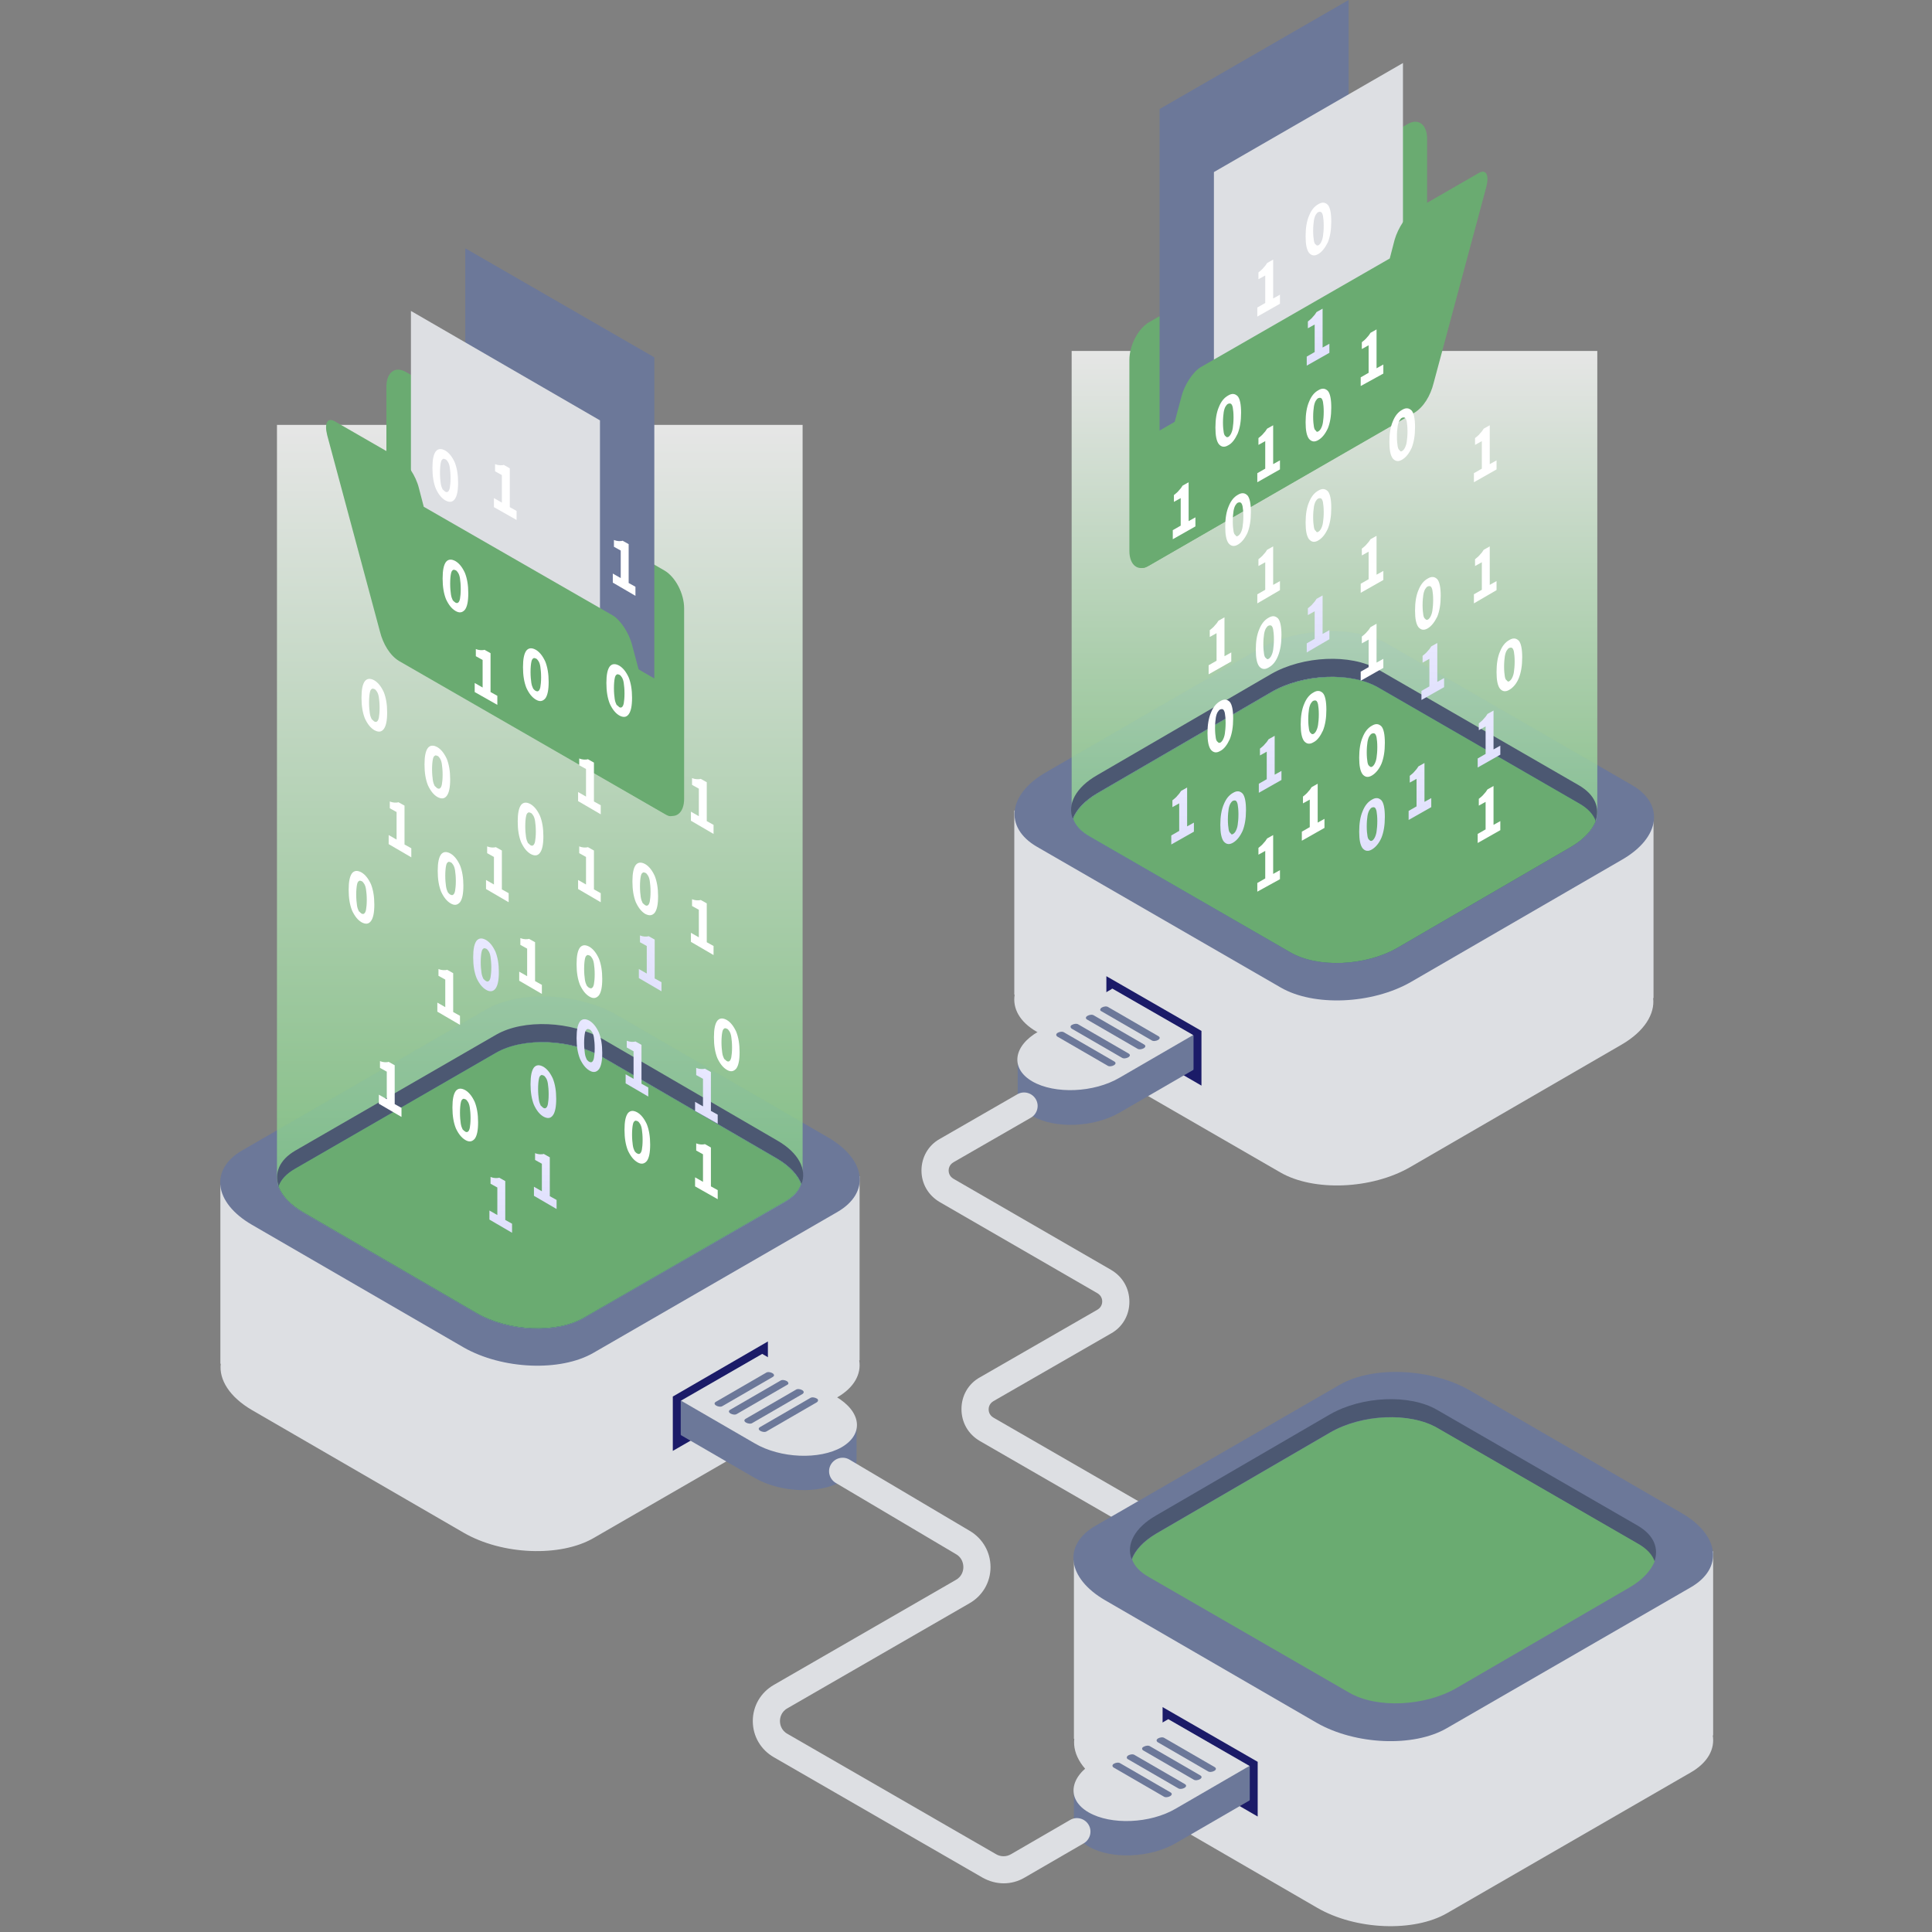 <?xml version="1.0" encoding="utf-8"?>
<!-- Generator: Adobe Illustrator 28.0.0, SVG Export Plug-In . SVG Version: 6.00 Build 0)  -->
<svg version="1.1" id="Capa_1" xmlns="http://www.w3.org/2000/svg" xmlns:xlink="http://www.w3.org/1999/xlink" x="0px" y="0px"
	 viewBox="0 0 512 512" style="enable-background:new 0 0 512 512;" xml:space="preserve">
<rect x="0" y="0" width="512" height="512" fill="#808080" stroke="none"/>
<style type="text/css">
	.st0{fill:#DDDFE3;}
	.st1{fill:#6C7899;}
	.st2{opacity:0.8;fill:url(#SVGID_1_);}
	.st3{fill:#4C5872;}
	.st4{fill:url(#SVGID_00000079469195203346793100000002090002460026498452_);}
	.st5{fill:#6AAB71;}
	.st6{fill:#1B1B68;}
	.st7{opacity:0.8;fill:url(#SVGID_00000080891097933286099980000005243367519190890904_);}
	.st8{fill:url(#SVGID_00000020390790886175864320000010457448271565507255_);}
	.st9{fill:#FFFFFF;}
	.st10{fill:url(#SVGID_00000021801721204384049670000012263961368338880418_);}
	.st11{fill:url(#SVGID_00000130616903338475992610000012091499907557273997_);}
	.st12{fill:url(#SVGID_00000080164471944505504770000006340301213458069641_);}
	.st13{fill:url(#SVGID_00000175310052401008512250000015850703847890880941_);}
	.st14{fill:url(#SVGID_00000158749352158797794800000014821416286043081640_);}
	.st15{fill:url(#SVGID_00000082357646233660793300000006561640656788361634_);}
	.st16{fill:url(#SVGID_00000142871078060928129670000008802846701673080195_);}
	.st17{fill:url(#SVGID_00000000929504122807012790000011306413030460849287_);}
	.st18{fill:url(#SVGID_00000176011011711942122480000001053221429798964156_);}
	.st19{fill:url(#SVGID_00000043449725549048007730000013390371201939903411_);}
	.st20{fill:url(#SVGID_00000024724666973954473800000011271491957605291438_);}
	.st21{fill:url(#SVGID_00000109725296675563151550000004966274612025668997_);}
	.st22{fill:url(#SVGID_00000062873541969680257740000001888443405927885211_);}
	.st23{fill:url(#SVGID_00000136405314414249839930000005600694195361521081_);}
	.st24{fill:url(#SVGID_00000057860395166884530570000003540330807198483615_);}
	.st25{fill:url(#SVGID_00000097499733059994315690000003429771570586670503_);}
	.st26{fill:url(#SVGID_00000111153331954689898970000015822924940897174931_);}
</style>
<g>
	<g>
		<g>
			<path class="st0" d="M227.9,311.7L58.4,314l0,47.4l0.1,0c-0.5,4.2,2.3,8.8,8.3,12.3l56.1,32.5c10.2,5.9,25.6,6.5,34.4,1.4
				l64.6-37.3c4.5-2.6,6.4-6.2,5.8-9.8l0.1,0V311.7z"/>
			<path class="st1" d="M221.9,321.2l-64.6,37.3c-8.8,5.1-24.2,4.4-34.4-1.4l-56.1-32.5c-10.2-5.9-11.3-14.8-2.5-19.8l64.6-37.3
				c8.8-5.1,24.2-4.4,34.4,1.4l56.1,32.5C229.6,307.3,230.7,316.1,221.9,321.2z"/>
			<linearGradient id="SVGID_1_" gradientUnits="userSpaceOnUse" x1="143.132" y1="362.376" x2="143.132" y2="112.508">
				<stop  offset="0" style="stop-color:#67C16A"/>
				<stop  offset="1" style="stop-color:#FFFFFF"/>
			</linearGradient>
			<path class="st2" d="M212.8,112.6H73.4v199.1h0c0,0.9,0.1,1.8,0.4,2.8c0.9,2.4,3.1,4.8,6.5,6.8l46.1,26.8
				c8.4,4.8,21,5.4,28.3,1.2l53.2-30.7c2.3-1.3,3.8-2.9,4.4-4.7c0.3-0.7,0.4-1.4,0.4-2.1h0V112.6z"/>
			<g>
				<path class="st3" d="M78.3,309.7l53.2-30.7c7.2-4.2,19.9-3.7,28.3,1.2l46.1,26.8c3.4,2,5.6,4.4,6.5,6.8
					c1.5-3.8-0.7-8.3-6.5-11.6l-46.1-26.8c-8.4-4.8-21-5.4-28.3-1.2l-53.2,30.7c-4.3,2.5-5.7,6-4.4,9.6
					C74.6,312.7,76,311.1,78.3,309.7z"/>
				
					<linearGradient id="SVGID_00000038411361436585677400000016501999751376782471_" gradientUnits="userSpaceOnUse" x1="720.951" y1="506.684" x2="801.78" y2="576.684" gradientTransform="matrix(0.866 -0.5 1 0.577 -1057.247 382.008)">
					<stop  offset="0" style="stop-color:#2B298C"/>
					<stop  offset="1" style="stop-color:#4545C3"/>
				</linearGradient>
				<path style="fill:url(#SVGID_00000038411361436585677400000016501999751376782471_);" d="M80.3,321.2l46.1,26.8
					c8.4,4.8,21,5.4,28.3,1.2l53.2-30.7c2.3-1.3,3.8-2.9,4.4-4.7c-0.9-2.4-3.1-4.8-6.5-6.8l-46.1-26.8c-8.4-4.8-21-5.4-28.3-1.2
					l-53.2,30.7c-2.3,1.3-3.8,2.9-4.4,4.7C74.8,316.9,76.9,319.2,80.3,321.2z"/>
				<path class="st5" d="M80.3,321.2l46.1,26.8c8.4,4.8,21,5.4,28.3,1.2l53.2-30.7c2.3-1.3,3.8-2.9,4.4-4.7
					c-0.9-2.4-3.1-4.8-6.5-6.8l-46.1-26.8c-8.4-4.8-21-5.4-28.3-1.2l-53.2,30.7c-2.3,1.3-3.8,2.9-4.4,4.7
					C74.8,316.9,76.9,319.2,80.3,321.2z"/>
			</g>
			<polygon class="st6" points="203.5,370 178.3,384.5 178.3,370.1 203.5,355.5 			"/>
			<g>
				<g>
					<path class="st1" d="M227.1,377.9l-7.8,0.1l-1.1-0.6l-16.3-9.4l-0.5,0.1l0.7-0.4v-8.9l-21.7,12.4v9l0.1-0.1l-0.1,0.2l19.5,11.3
						c6.8,4,17.2,4.4,23.1,1v0c2.8-1.6,4.1-3.8,4-6.1l0,0V377.9z"/>
					<path class="st0" d="M223.1,383.5L223.1,383.5c-5.9,3.4-16.3,3-23.1-1l-19.5-11.3l21.5-12.4l19.5,11.3
						C228.3,374.1,229,380,223.1,383.5z"/>
				</g>
				<g>
					<path class="st1" d="M204.8,364.9l-13.3,7.7c-0.4,0.3-1.2,0.2-1.7-0.1l0,0c-0.5-0.3-0.6-0.7-0.1-1l13.3-7.7
						c0.4-0.3,1.2-0.2,1.7,0.1l0,0C205.2,364.2,205.3,364.6,204.8,364.9z"/>
					<path class="st1" d="M208.6,367l-13.3,7.7c-0.4,0.3-1.2,0.2-1.7-0.1l0,0c-0.5-0.3-0.6-0.7-0.1-1l13.3-7.7
						c0.4-0.3,1.2-0.2,1.7,0.1h0C209,366.3,209.1,366.8,208.6,367z"/>
					<path class="st1" d="M212.7,369.4l-13.3,7.7c-0.4,0.3-1.2,0.2-1.7-0.1l0,0c-0.5-0.3-0.6-0.7-0.1-1l13.3-7.7
						c0.4-0.3,1.2-0.2,1.7,0.1v0C213.1,368.7,213.1,369.1,212.7,369.4z"/>
					<path class="st1" d="M216.5,371.6l-13.3,7.7c-0.4,0.3-1.2,0.2-1.7-0.1l0,0c-0.5-0.3-0.6-0.7-0.1-1l13.3-7.7
						c0.4-0.3,1.2-0.2,1.7,0.1l0,0C216.9,370.8,216.9,371.3,216.5,371.6z"/>
				</g>
			</g>
		</g>
		<g>
			<path class="st0" d="M268.8,214.8l169.4,2.3l0,47.4l-0.1,0c0.5,4.2-2.3,8.8-8.3,12.3l-56.1,32.5c-10.2,5.9-25.6,6.5-34.4,1.4
				l-64.6-37.3c-4.5-2.6-6.4-6.2-5.8-9.8l-0.1,0V214.8z"/>
			<path class="st1" d="M274.8,224.4l64.6,37.3c8.8,5.1,24.2,4.4,34.4-1.4l56.1-32.5c10.2-5.9,11.3-14.8,2.5-19.8l-64.6-37.3
				c-8.8-5.1-24.2-4.4-34.4,1.4l-56.1,32.5C267.1,210.4,266,219.3,274.8,224.4z"/>
			
				<linearGradient id="SVGID_00000167389726430447978780000001702286991652374699_" gradientUnits="userSpaceOnUse" x1="-135.061" y1="262.173" x2="-135.061" y2="92.952" gradientTransform="matrix(-1 0 0 1 218.507 0)">
				<stop  offset="0" style="stop-color:#67C16A"/>
				<stop  offset="1" style="stop-color:#FFFFFF"/>
			</linearGradient>
			<path style="opacity:0.8;fill:url(#SVGID_00000167389726430447978780000001702286991652374699_);" d="M283.9,93h139.4v121.8h0
				c0,0.9-0.1,1.8-0.4,2.8c-0.9,2.4-3.1,4.8-6.5,6.8l-46.1,26.8c-8.4,4.8-21,5.4-28.3,1.2l-53.2-30.7c-2.3-1.3-3.8-2.9-4.4-4.7
				c-0.3-0.7-0.4-1.4-0.4-2.1h0V93z"/>
			<g>
				<path class="st3" d="M418.4,212.9l-53.2-30.7c-7.2-4.2-19.9-3.7-28.3,1.2l-46.1,26.8c-3.4,2-5.6,4.4-6.5,6.8
					c-1.5-3.8,0.7-8.3,6.5-11.6l46.1-26.8c8.4-4.8,21-5.4,28.3-1.2l53.2,30.7c4.3,2.5,5.7,6,4.4,9.6
					C422.1,215.8,420.7,214.2,418.4,212.9z"/>
				
					<linearGradient id="SVGID_00000086674271092160347840000010943153278064654516_" gradientUnits="userSpaceOnUse" x1="657.174" y1="283.723" x2="738.003" y2="353.723" gradientTransform="matrix(-0.866 -0.5 -1 0.577 1275.754 382.008)">
					<stop  offset="0" style="stop-color:#2B298C"/>
					<stop  offset="1" style="stop-color:#4545C3"/>
				</linearGradient>
				<path style="fill:url(#SVGID_00000086674271092160347840000010943153278064654516_);" d="M416.4,224.4l-46.1,26.8
					c-8.4,4.8-21,5.4-28.3,1.2l-53.2-30.7c-2.3-1.3-3.8-2.9-4.4-4.7c0.9-2.4,3.1-4.8,6.5-6.8l46.1-26.8c8.4-4.8,21-5.4,28.3-1.2
					l53.2,30.7c2.3,1.3,3.8,2.9,4.4,4.7C421.9,220,419.8,222.4,416.4,224.4z"/>
				<path class="st5" d="M416.4,224.4l-46.1,26.8c-8.4,4.8-21,5.4-28.3,1.2l-53.2-30.7c-2.3-1.3-3.8-2.9-4.4-4.7
					c0.9-2.4,3.1-4.8,6.5-6.8l46.1-26.8c8.4-4.8,21-5.4,28.3-1.2l53.2,30.7c2.3,1.3,3.8,2.9,4.4,4.7
					C421.9,220,419.8,222.4,416.4,224.4z"/>
			</g>
			<polygon class="st6" points="293.2,273.1 318.4,287.7 318.4,273.2 293.2,258.7 			"/>
			<g>
				<g>
					<path class="st1" d="M269.6,281l7.8,0.1l1.1-0.6l16.3-9.4l0.5,0.1l-0.7-0.4V262l21.7,12.4v9l-0.1-0.1l0.1,0.2l-19.5,11.3
						c-6.8,4-17.2,4.4-23.1,1v0c-2.8-1.6-4.1-3.8-4-6.1l0,0V281z"/>
					<path class="st0" d="M273.6,286.6L273.6,286.6c5.9,3.4,16.3,3,23.1-1l19.5-11.3L294.8,262l-19.5,11.3
						C268.4,277.2,267.7,283.2,273.6,286.6z"/>
				</g>
				<g>
					<path class="st1" d="M291.9,268l13.3,7.7c0.4,0.3,1.2,0.2,1.7-0.1l0,0c0.5-0.3,0.6-0.7,0.1-1l-13.3-7.7
						c-0.4-0.3-1.2-0.2-1.7,0.1l0,0C291.5,267.3,291.4,267.8,291.9,268z"/>
					<path class="st1" d="M288.1,270.2l13.3,7.7c0.4,0.3,1.2,0.2,1.7-0.1l0,0c0.5-0.3,0.6-0.7,0.1-1l-13.3-7.7
						c-0.4-0.3-1.2-0.2-1.7,0.1l0,0C287.7,269.5,287.6,269.9,288.1,270.2z"/>
					<path class="st1" d="M284,272.6l13.3,7.7c0.4,0.3,1.2,0.2,1.7-0.1l0,0c0.5-0.3,0.6-0.7,0.1-1l-13.3-7.7
						c-0.4-0.3-1.2-0.2-1.7,0.1l0,0C283.6,271.8,283.6,272.3,284,272.6z"/>
					<path class="st1" d="M280.2,274.7l13.3,7.7c0.4,0.3,1.2,0.2,1.7-0.1l0,0c0.5-0.3,0.6-0.7,0.1-1l-13.3-7.7
						c-0.4-0.3-1.2-0.2-1.7,0.1l0,0C279.8,274,279.8,274.4,280.2,274.7z"/>
				</g>
			</g>
		</g>
		<g>
			<path class="st0" d="M345.4,430.8c-0.6,0-1.2-0.2-1.8-0.5l-83.9-48.4c-3.1-1.8-4.9-4.9-4.9-8.5c0-3.5,1.8-6.7,4.9-8.4l31.1-17.9
				c1.2-0.7,1.3-1.8,1.3-2.2c0-0.4-0.1-1.5-1.3-2.2l-41.7-24.1c-3.1-1.8-4.9-4.9-4.9-8.4c0-3.5,1.8-6.7,4.9-8.4l20.5-11.8
				c1.7-1,3.9-0.4,4.9,1.3c1,1.7,0.4,3.9-1.3,4.9l-20.5,11.8c-1.2,0.7-1.3,1.8-1.3,2.2c0,0.4,0.1,1.5,1.3,2.2l41.7,24.1
				c3.1,1.8,4.9,4.9,4.9,8.5c0,3.5-1.8,6.7-4.9,8.4l-31.1,17.9c-1.2,0.7-1.3,1.8-1.3,2.2c0,0.4,0.1,1.5,1.3,2.2l83.9,48.4
				c1.7,1,2.3,3.2,1.3,4.9C347.8,430.1,346.6,430.8,345.4,430.8z"/>
		</g>
		<g>
			<g>
				<path class="st0" d="M454,411.1l-169.4,2.3l0,47.4l0.1,0c-0.5,4.2,2.3,8.8,8.3,12.3l56.1,32.5c10.2,5.9,25.6,6.5,34.4,1.4
					l64.6-37.3c4.5-2.6,6.4-6.2,5.8-9.8l0.1,0V411.1z"/>
				<path class="st1" d="M448,420.7L383.4,458c-8.8,5.1-24.2,4.4-34.4-1.4l-56.1-32.5c-10.2-5.9-11.3-14.8-2.5-19.8l64.6-37.3
					c8.8-5.1,24.2-4.4,34.4,1.4l56.1,32.5C455.7,406.7,456.9,415.6,448,420.7z"/>
				<path class="st3" d="M434,409.1l-53.2-30.7c-7.2-4.2-19.9-3.7-28.3,1.2l-46.1,26.8c-3.4,2-5.6,4.4-6.5,6.8
					c-1.5-3.8,0.7-8.3,6.5-11.6l46.1-26.8c8.4-4.8,21-5.4,28.3-1.2l53.2,30.7c4.3,2.5,5.7,6,4.4,9.6
					C437.7,412.1,436.3,410.4,434,409.1z"/>
				<path class="st5" d="M432,420.6l-46.1,26.8c-8.4,4.8-21,5.4-28.3,1.2l-53.2-30.7c-2.3-1.3-3.8-2.9-4.4-4.7
					c0.9-2.4,3.1-4.8,6.5-6.8l46.1-26.8c8.4-4.8,21-5.4,28.3-1.2l53.2,30.7c2.3,1.3,3.8,2.9,4.4,4.7
					C437.5,416.2,435.4,418.6,432,420.6z"/>
			</g>
			<polygon class="st6" points="308.1,466.8 333.3,481.4 333.3,466.9 308.1,452.4 			"/>
			<g>
				<g>
					<path class="st1" d="M284.5,474.7l7.8,0.1l1.1-0.6l16.3-9.4l0.5,0.1l-0.7-0.4v-8.9l21.7,12.4v9l-0.1-0.1l0.1,0.2l-19.5,11.3
						c-6.8,4-17.2,4.4-23.1,1v0c-2.8-1.6-4.1-3.8-4-6.1l0,0V474.7z"/>
					<path class="st0" d="M288.5,480.3L288.5,480.3c5.9,3.4,16.3,3,23.1-1l19.5-11.3l-21.5-12.4l-19.5,11.3
						C283.3,470.9,282.6,476.9,288.5,480.3z"/>
				</g>
				<g>
					<path class="st1" d="M306.8,461.7l13.3,7.7c0.4,0.3,1.2,0.2,1.7-0.1l0,0c0.5-0.3,0.6-0.7,0.1-1l-13.3-7.7
						c-0.4-0.3-1.2-0.2-1.7,0.1l0,0C306.4,461,306.4,461.4,306.8,461.7z"/>
					<path class="st1" d="M303,463.9l13.3,7.7c0.4,0.3,1.2,0.2,1.7-0.1l0,0c0.5-0.3,0.6-0.7,0.1-1l-13.3-7.7
						c-0.4-0.3-1.2-0.2-1.7,0.1l0,0C302.6,463.1,302.5,463.6,303,463.9z"/>
					<path class="st1" d="M298.9,466.2l13.3,7.7c0.4,0.3,1.2,0.2,1.7-0.1l0,0c0.5-0.3,0.6-0.7,0.1-1l-13.3-7.7
						c-0.4-0.3-1.2-0.2-1.7,0.1l0,0C298.5,465.5,298.5,466,298.9,466.2z"/>
					<path class="st1" d="M295.1,468.4l13.3,7.7c0.4,0.3,1.2,0.2,1.7-0.1l0,0c0.5-0.3,0.6-0.7,0.1-1l-13.3-7.7
						c-0.4-0.3-1.2-0.2-1.7,0.1l0,0C294.7,467.7,294.7,468.1,295.1,468.4z"/>
				</g>
			</g>
		</g>
		<g>
			<path class="st0" d="M266,499.1c-1.9,0-3.8-0.5-5.6-1.5l-55.3-31.9c-3.5-2-5.6-5.6-5.6-9.6c0-4,2.1-7.6,5.6-9.6l48.2-27.8
				c1.8-1,2-2.7,2-3.4c0-0.7-0.2-2.4-1.9-3.4l-31.9-18.9c-1.7-1-2.3-3.2-1.3-4.9c1-1.7,3.2-2.3,4.9-1.3l31.9,18.9
				c3.4,2,5.5,5.6,5.5,9.6c0,4-2.1,7.6-5.6,9.6l-48.2,27.8c-1.8,1-2,2.7-2,3.4c0,0.7,0.2,2.4,2,3.4l55.3,31.9c1.2,0.7,2.7,0.7,3.9,0
				l15.7-9.1c1.7-1,3.9-0.4,4.9,1.3c1,1.7,0.4,3.9-1.3,4.9l-15.7,9.1C269.8,498.6,267.9,499.1,266,499.1z"/>
		</g>
	</g>
	<g>
		<path class="st5" d="M137.3,122.8v6l38.8,22.4c2.9,1.7,5.2,6.1,5.2,10v50.5c0,3.8-2.3,5.6-5.2,3.9l-68.5-39.6
			c-2.9-1.7-5.2-6.1-5.2-10v-63.5c0-3.8,2.3-5.6,5.2-3.9l24.5,14.1C135,114.5,137.3,118.9,137.3,122.8z"/>
		<polygon class="st1" points="123.3,150.9 173.4,179.8 173.4,94.7 123.3,65.8 		"/>
		<polygon class="st0" points="108.9,167.6 159,196.5 159,111.4 108.9,82.4 		"/>
		<path class="st5" d="M111,129.3l1.3,5l50.1,28.8c2,1.2,4.3,4.6,5.1,7.8l11.1,41.4c0.8,3.2-0.1,4.8-2.1,3.6l-70.7-40.7
			c-2.5-1.5-4.3-4.6-5.1-7.8l-14-52.1c-0.8-3.2,0.1-4.8,2.1-3.6l17,9.8C107.9,122.6,110.2,126.1,111,129.3z"/>
	</g>
	<g>
		<path class="st5" d="M343.3,57v6l-38.8,22.4c-2.9,1.7-5.2,6.1-5.2,10V146c0,3.8,2.3,5.6,5.2,3.9l68.5-39.6c2.9-1.7,5.2-6.1,5.2-10
			V36.8c0-3.8-2.3-5.6-5.2-3.9L348.6,47C345.7,48.7,343.3,53.1,343.3,57z"/>
		<polygon class="st1" points="357.4,85.2 307.3,114.1 307.3,28.9 357.4,0 		"/>
		<polygon class="st0" points="371.8,101.8 321.7,130.7 321.7,45.6 371.8,16.7 		"/>
		<path class="st5" d="M369.6,63.5l-1.3,5l-50.1,28.8c-2,1.2-4.3,4.6-5.1,7.8l-11.1,41.4c-0.8,3.2,0.1,4.8,2.1,3.6l70.7-40.7
			c2.5-1.5,4.3-4.6,5.1-7.8l14-52.1c0.8-3.2-0.1-4.8-2.1-3.6l-17,9.8C372.8,56.9,370.5,60.4,369.6,63.5z"/>
	</g>
	<g>
		<g>
			<path class="st9" d="M128.8,235.6v-2.4l2.1,1.2v-7.3l-1.8-1v-1.8c0.5,0.2,1,0.3,1.3,0.3c0.4,0,0.7,0,1-0.1l1.6,0.9v10.3l1.8,1
				v2.4L128.8,235.6z"/>
		</g>
		<g>
			<path class="st9" d="M162.4,154.4v-2.4l2.1,1.2v-7.3l-1.8-1v-1.8c0.5,0.2,1,0.3,1.3,0.3c0.4,0,0.7,0,1-0.1l1.6,0.9v10.3l1.8,1
				v2.4L162.4,154.4z"/>
		</g>
		<g>
			<path class="st9" d="M130.9,134.4V132l2.1,1.2v-7.3l-1.8-1V123c0.5,0.2,1,0.3,1.3,0.3c0.4,0,0.7,0,1-0.1l1.6,0.9l0,10.3l1.8,1
				v2.4L130.9,134.4z"/>
		</g>
		<g>
			<path class="st9" d="M153.2,235.6v-2.4l2.1,1.2v-7.3l-1.8-1v-1.8c0.5,0.2,1,0.3,1.3,0.3c0.4,0,0.7,0,1-0.1l1.6,0.9v10.3l1.8,1
				v2.4L153.2,235.6z"/>
		</g>
		<g>
			<path class="st9" d="M183.1,217.5v-2.4l2.1,1.2V209l-1.8-1v-1.8c0.5,0.2,1,0.3,1.3,0.3c0.4,0,0.7,0,1-0.1l1.6,0.9v10.3l1.8,1v2.4
				L183.1,217.5z"/>
		</g>
		<g>
			<path class="st9" d="M137.6,259.9v-2.4l2.1,1.2v-7.3l-1.8-1v-1.8c0.5,0.2,1,0.3,1.3,0.3c0.4,0,0.7,0,1-0.1l1.6,0.9V260l1.8,1v2.4
				L137.6,259.9z"/>
		</g>
		<g>
			<path class="st9" d="M184.2,314.4V312l2.1,1.2v-7.3l-1.8-1V303c0.5,0.2,1,0.3,1.3,0.3c0.4,0,0.7,0,1-0.1l1.6,0.9v10.3l1.8,1v2.4
				L184.2,314.4z"/>
		</g>
		<g>
			
				<linearGradient id="SVGID_00000043458937152766776840000012328588416076629406_" gradientUnits="userSpaceOnUse" x1="169.263" y1="1345.304" x2="169.263" y2="1330.129" gradientTransform="matrix(1 1.155 0 1 3.021 -1278.074)">
				<stop  offset="0" style="stop-color:#E0E0FC"/>
				<stop  offset="1" style="stop-color:#E9E9FF"/>
			</linearGradient>
			<path style="fill:url(#SVGID_00000043458937152766776840000012328588416076629406_);" d="M169.3,259.2v-2.4l2.1,1.2v-7.3l-1.8-1
				v-1.8c0.5,0.2,1,0.3,1.3,0.3c0.4,0,0.7,0,1-0.1l1.6,0.9v10.3l1.8,1v2.4L169.3,259.2z"/>
		</g>
		<g>
			<path class="st9" d="M183.1,249.6v-2.4l2.1,1.2v-7.3l-1.8-1v-1.8c0.5,0.2,1,0.3,1.3,0.3c0.4,0,0.7,0,1-0.1l1.6,0.9v10.3l1.8,1
				v2.4L183.1,249.6z"/>
		</g>
		<g>
			<path class="st9" d="M103,223.7v-2.4l2.1,1.2v-7.3l-1.8-1v-1.8c0.5,0.2,1,0.3,1.3,0.3c0.4,0,0.7,0,1-0.1l1.6,0.9v10.3l1.8,1v2.4
				L103,223.7z"/>
		</g>
		<g>
			
				<linearGradient id="SVGID_00000183961681505052735990000015238493722041260164_" gradientUnits="userSpaceOnUse" x1="165.856" y1="1377.166" x2="165.856" y2="1361.991" gradientTransform="matrix(1 1.155 0 1 3.021 -1278.074)">
				<stop  offset="0" style="stop-color:#E0E0FC"/>
				<stop  offset="1" style="stop-color:#E9E9FF"/>
			</linearGradient>
			<path style="fill:url(#SVGID_00000183961681505052735990000015238493722041260164_);" d="M165.8,287.1v-2.4l2.1,1.2v-7.3l-1.8-1
				v-1.8c0.5,0.2,1,0.3,1.3,0.3c0.4,0,0.7,0,1-0.1l1.6,0.9v10.3l1.8,1v2.4L165.8,287.1z"/>
		</g>
		<g>
			
				<linearGradient id="SVGID_00000041293417790750875520000006949216315321442698_" gradientUnits="userSpaceOnUse" x1="184.214" y1="1363.278" x2="184.214" y2="1348.103" gradientTransform="matrix(1 1.155 0 1 3.021 -1278.074)">
				<stop  offset="0" style="stop-color:#E0E0FC"/>
				<stop  offset="1" style="stop-color:#E9E9FF"/>
			</linearGradient>
			<path style="fill:url(#SVGID_00000041293417790750875520000006949216315321442698_);" d="M184.2,294.4V292l2.1,1.2v-7.3l-1.8-1
				V283c0.5,0.2,1,0.3,1.3,0.3c0.4,0,0.7,0,1-0.1l1.6,0.9v10.3l1.8,1v2.4L184.2,294.4z"/>
		</g>
		<g>
			<path class="st9" d="M125.8,183.4V181l2.1,1.2v-7.3l-1.8-1V172c0.5,0.2,1,0.3,1.3,0.3c0.4,0,0.7,0,1-0.1l1.6,0.9v10.3l1.8,1v2.4
				L125.8,183.4z"/>
		</g>
		<g>
			<path class="st9" d="M153.2,212.3v-2.4l2.1,1.2v-7.3l-1.8-1v-1.8c0.5,0.2,1,0.3,1.3,0.3c0.4,0,0.7,0,1-0.1l1.6,0.9v10.3l1.8,1
				v2.4L153.2,212.3z"/>
		</g>
		<g>
			<path class="st9" d="M140.6,226.3c-1-0.6-1.8-1.6-2.5-3.1c-0.6-1.5-0.9-3.3-0.9-5.5c0-2.2,0.3-3.6,0.9-4.4
				c0.6-0.7,1.4-0.8,2.5-0.2c1,0.6,1.8,1.6,2.5,3.1c0.6,1.5,0.9,3.3,0.9,5.4c0,2.2-0.3,3.6-0.9,4.4
				C142.5,226.8,141.7,226.9,140.6,226.3z M140.6,224c0.2,0.1,0.5,0.2,0.7,0c0.2-0.1,0.4-0.5,0.5-1c0.1-0.6,0.2-1.4,0.2-2.6
				c0-1.2-0.1-2.1-0.2-2.8c-0.1-0.7-0.3-1.2-0.5-1.5c-0.2-0.3-0.4-0.6-0.7-0.7c-0.3-0.1-0.5-0.2-0.7,0c-0.2,0.1-0.4,0.4-0.5,1
				c-0.1,0.5-0.2,1.4-0.2,2.6c0,1.1,0.1,2.1,0.2,2.8c0.1,0.7,0.3,1.2,0.5,1.6C140.2,223.6,140.4,223.9,140.6,224z"/>
		</g>
		<g>
			
				<linearGradient id="SVGID_00000098906223800898432350000017984597297823663790_" gradientUnits="userSpaceOnUse" x1="128.812" y1="262.665" x2="128.812" y2="248.702">
				<stop  offset="0" style="stop-color:#E0E0FC"/>
				<stop  offset="1" style="stop-color:#E9E9FF"/>
			</linearGradient>
			<path style="fill:url(#SVGID_00000098906223800898432350000017984597297823663790_);" d="M128.8,262.3c-1-0.6-1.8-1.6-2.5-3.1
				c-0.6-1.5-0.9-3.3-0.9-5.5c0-2.2,0.3-3.6,0.9-4.4c0.6-0.7,1.4-0.8,2.5-0.2c1,0.6,1.8,1.6,2.5,3.1c0.6,1.5,0.9,3.3,0.9,5.4
				c0,2.2-0.3,3.6-0.9,4.4C130.7,262.8,129.8,262.9,128.8,262.3z M128.8,260c0.2,0.1,0.5,0.2,0.7,0c0.2-0.1,0.4-0.5,0.5-1
				c0.1-0.6,0.2-1.4,0.2-2.6c0-1.2-0.1-2.1-0.2-2.8c-0.1-0.7-0.3-1.2-0.5-1.5c-0.2-0.3-0.4-0.6-0.7-0.7c-0.3-0.1-0.5-0.2-0.7,0
				c-0.2,0.1-0.4,0.4-0.5,1c-0.1,0.5-0.2,1.4-0.2,2.6c0,1.1,0.1,2.1,0.2,2.8c0.1,0.7,0.3,1.2,0.5,1.6
				C128.3,259.6,128.6,259.9,128.8,260z"/>
		</g>
		<g>
			<path class="st9" d="M99.2,193.5c-1-0.6-1.8-1.6-2.5-3.1c-0.6-1.5-0.9-3.3-0.9-5.5c0-2.2,0.3-3.6,0.9-4.4
				c0.6-0.7,1.4-0.8,2.5-0.2c1,0.6,1.8,1.6,2.5,3.1c0.6,1.5,0.9,3.3,0.9,5.4c0,2.2-0.3,3.6-0.9,4.4
				C101.1,194,100.3,194.1,99.2,193.5z M99.2,191.2c0.2,0.1,0.5,0.2,0.7,0c0.2-0.1,0.4-0.5,0.5-1c0.1-0.6,0.2-1.4,0.2-2.6
				c0-1.2-0.1-2.1-0.2-2.8c-0.1-0.7-0.3-1.2-0.5-1.5c-0.2-0.3-0.4-0.6-0.7-0.7c-0.3-0.1-0.5-0.2-0.7,0c-0.2,0.1-0.4,0.4-0.5,1
				c-0.1,0.5-0.2,1.4-0.2,2.6c0,1.1,0.1,2.1,0.2,2.8c0.1,0.7,0.3,1.2,0.5,1.6C98.8,190.8,99,191.1,99.2,191.2z"/>
		</g>
		<g>
			<path class="st9" d="M115.9,268.1v-2.4l2.1,1.2v-7.3l-1.8-1v-1.8c0.5,0.2,1,0.3,1.3,0.3c0.4,0,0.7,0,1-0.1l1.6,0.9v10.3l1.8,1
				v2.4L115.9,268.1z"/>
		</g>
		<g>
			<path class="st9" d="M100.4,292.5v-2.4l2.1,1.2V284l-1.8-1v-1.8c0.5,0.2,1,0.3,1.3,0.3c0.4,0,0.7,0,1-0.1l1.6,0.9v10.3l1.8,1v2.4
				L100.4,292.5z"/>
		</g>
		<g>
			<path class="st9" d="M95.8,244.4c-1-0.6-1.8-1.6-2.5-3.1c-0.6-1.5-0.9-3.3-0.9-5.5c0-2.2,0.3-3.6,0.9-4.4
				c0.6-0.7,1.4-0.8,2.5-0.2c1,0.6,1.8,1.6,2.5,3.1c0.6,1.5,0.9,3.3,0.9,5.4c0,2.2-0.3,3.6-0.9,4.4C97.7,244.9,96.9,245,95.8,244.4z
				 M95.8,242.1c0.2,0.1,0.5,0.2,0.7,0c0.2-0.1,0.4-0.5,0.5-1c0.1-0.6,0.2-1.4,0.2-2.6c0-1.2-0.1-2.1-0.2-2.8
				c-0.1-0.7-0.3-1.2-0.5-1.5c-0.2-0.3-0.4-0.6-0.7-0.7c-0.3-0.1-0.5-0.2-0.7,0c-0.2,0.1-0.4,0.4-0.5,1c-0.1,0.5-0.2,1.4-0.2,2.6
				c0,1.1,0.1,2.1,0.2,2.8c0.1,0.7,0.3,1.2,0.5,1.6C95.4,241.7,95.6,242,95.8,242.1z"/>
		</g>
		<g>
			<path class="st9" d="M115.9,211.2c-1-0.6-1.8-1.6-2.5-3.1c-0.6-1.5-0.9-3.3-0.9-5.5c0-2.2,0.3-3.6,0.9-4.4
				c0.6-0.7,1.4-0.8,2.5-0.2c1,0.6,1.8,1.6,2.5,3.1c0.6,1.5,0.9,3.3,0.9,5.4c0,2.2-0.3,3.6-0.9,4.4
				C117.8,211.7,117,211.8,115.9,211.2z M115.9,208.9c0.2,0.1,0.5,0.2,0.7,0c0.2-0.1,0.4-0.5,0.5-1c0.1-0.6,0.2-1.4,0.2-2.6
				c0-1.2-0.1-2.1-0.2-2.8c-0.1-0.7-0.3-1.2-0.5-1.5c-0.2-0.3-0.4-0.6-0.7-0.7c-0.3-0.1-0.5-0.2-0.7,0c-0.2,0.1-0.4,0.4-0.5,1
				c-0.1,0.5-0.2,1.4-0.2,2.6c0,1.1,0.1,2.1,0.2,2.8c0.1,0.7,0.3,1.2,0.5,1.6C115.5,208.5,115.7,208.8,115.9,208.9z"/>
		</g>
		<g>
			<path class="st9" d="M171,242.2c-1-0.6-1.8-1.6-2.5-3.1c-0.6-1.5-0.9-3.3-0.9-5.5c0-2.2,0.3-3.6,0.9-4.4c0.6-0.7,1.4-0.8,2.5-0.2
				c1,0.6,1.8,1.6,2.5,3.1c0.6,1.5,0.9,3.3,0.9,5.4c0,2.2-0.3,3.6-0.9,4.4C172.8,242.7,172,242.7,171,242.2z M171,239.9
				c0.2,0.1,0.5,0.2,0.7,0c0.2-0.1,0.4-0.5,0.5-1c0.1-0.6,0.2-1.4,0.2-2.6c0-1.2-0.1-2.1-0.2-2.8c-0.1-0.7-0.3-1.2-0.5-1.5
				c-0.2-0.3-0.4-0.6-0.7-0.7c-0.3-0.1-0.5-0.2-0.7,0c-0.2,0.1-0.4,0.4-0.5,1c-0.1,0.5-0.2,1.4-0.2,2.6c0,1.1,0.1,2.1,0.2,2.8
				c0.1,0.7,0.3,1.2,0.5,1.6C170.5,239.5,170.7,239.7,171,239.9z"/>
		</g>
		<g>
			<path class="st9" d="M192.6,283.5c-1-0.6-1.8-1.6-2.5-3.1c-0.6-1.5-0.9-3.3-0.9-5.5c0-2.2,0.3-3.6,0.9-4.4
				c0.6-0.7,1.4-0.8,2.5-0.2c1,0.6,1.8,1.6,2.5,3.1c0.6,1.5,0.9,3.3,0.9,5.4c0,2.2-0.3,3.6-0.9,4.4
				C194.4,284,193.6,284.1,192.6,283.5z M192.6,281.2c0.2,0.1,0.5,0.2,0.7,0c0.2-0.1,0.4-0.5,0.5-1c0.1-0.6,0.2-1.4,0.2-2.6
				c0-1.2-0.1-2.1-0.2-2.8c-0.1-0.7-0.3-1.2-0.5-1.5c-0.2-0.3-0.4-0.6-0.7-0.7c-0.3-0.1-0.5-0.2-0.7,0c-0.2,0.1-0.4,0.4-0.5,1
				c-0.1,0.5-0.2,1.4-0.2,2.6c0,1.1,0.1,2.1,0.2,2.8c0.1,0.7,0.3,1.2,0.5,1.6C192.1,280.8,192.4,281,192.6,281.2z"/>
		</g>
		<g>
			<path class="st9" d="M119.4,239.4c-1-0.6-1.8-1.6-2.5-3.1c-0.6-1.5-0.9-3.3-0.9-5.5c0-2.2,0.3-3.6,0.9-4.4
				c0.6-0.7,1.4-0.8,2.5-0.2c1,0.6,1.8,1.6,2.5,3.1c0.6,1.5,0.9,3.3,0.9,5.4c0,2.2-0.3,3.6-0.9,4.4
				C121.2,239.9,120.4,240,119.4,239.4z M119.4,237.1c0.2,0.1,0.5,0.2,0.7,0c0.2-0.1,0.4-0.5,0.5-1c0.1-0.6,0.2-1.4,0.2-2.6
				c0-1.2-0.1-2.1-0.2-2.8c-0.1-0.7-0.3-1.2-0.5-1.5c-0.2-0.3-0.4-0.6-0.7-0.7c-0.3-0.1-0.5-0.2-0.7,0c-0.2,0.1-0.4,0.4-0.5,1
				c-0.1,0.5-0.2,1.4-0.2,2.6c0,1.1,0.1,2.1,0.2,2.8c0.1,0.7,0.3,1.2,0.5,1.6C118.9,236.7,119.1,237,119.4,237.1z"/>
		</g>
		<g>
			
				<linearGradient id="SVGID_00000167359944451607432970000005102646045345437876_" gradientUnits="userSpaceOnUse" x1="144.577" y1="320.432" x2="144.577" y2="305.551">
				<stop  offset="0" style="stop-color:#E0E0FC"/>
				<stop  offset="1" style="stop-color:#E9E9FF"/>
			</linearGradient>
			<path style="fill:url(#SVGID_00000167359944451607432970000005102646045345437876_);" d="M141.5,316.9v-2.4l2.1,1.2v-7.3l-1.8-1
				v-1.8c0.5,0.2,1,0.3,1.3,0.3c0.4,0,0.7,0,1-0.1l1.6,0.9V317l1.8,1v2.4L141.5,316.9z"/>
		</g>
		<g>
			
				<linearGradient id="SVGID_00000055696713602712932860000002675197208905473676_" gradientUnits="userSpaceOnUse" x1="132.758" y1="326.746" x2="132.758" y2="311.864">
				<stop  offset="0" style="stop-color:#E0E0FC"/>
				<stop  offset="1" style="stop-color:#E9E9FF"/>
			</linearGradient>
			<path style="fill:url(#SVGID_00000055696713602712932860000002675197208905473676_);" d="M129.7,323.2v-2.4l2.1,1.2v-7.3l-1.8-1
				v-1.8c0.5,0.2,1,0.3,1.3,0.3c0.4,0,0.7,0,1-0.1l1.6,0.9v10.3l1.8,1v2.4L129.7,323.2z"/>
		</g>
		<g>
			
				<linearGradient id="SVGID_00000181046517163480810330000013010709645488146357_" gradientUnits="userSpaceOnUse" x1="144.038" y1="296.279" x2="144.038" y2="282.317">
				<stop  offset="0" style="stop-color:#E0E0FC"/>
				<stop  offset="1" style="stop-color:#E9E9FF"/>
			</linearGradient>
			<path style="fill:url(#SVGID_00000181046517163480810330000013010709645488146357_);" d="M144,295.9c-1-0.6-1.8-1.6-2.5-3.1
				c-0.6-1.5-0.9-3.3-0.9-5.5c0-2.2,0.3-3.6,0.9-4.4c0.6-0.7,1.4-0.8,2.5-0.2c1,0.6,1.8,1.6,2.5,3.1c0.6,1.5,0.9,3.3,0.9,5.4
				c0,2.2-0.3,3.6-0.9,4.4C145.9,296.4,145.1,296.5,144,295.9z M144,293.6c0.2,0.1,0.5,0.2,0.7,0c0.2-0.1,0.4-0.5,0.5-1
				c0.1-0.6,0.2-1.4,0.2-2.6c0-1.2-0.1-2.1-0.2-2.8c-0.1-0.7-0.3-1.2-0.5-1.5c-0.2-0.3-0.4-0.6-0.7-0.7c-0.3-0.1-0.5-0.2-0.7,0
				c-0.2,0.1-0.4,0.4-0.5,1c-0.1,0.5-0.2,1.4-0.2,2.6c0,1.1,0.1,2.1,0.2,2.8c0.1,0.7,0.3,1.2,0.5,1.6
				C143.6,293.2,143.8,293.5,144,293.6z"/>
		</g>
		<g>
			<path class="st9" d="M123.3,302.1c-1-0.6-1.8-1.6-2.5-3.1c-0.6-1.5-0.9-3.3-0.9-5.5c0-2.2,0.3-3.6,0.9-4.4
				c0.6-0.7,1.4-0.8,2.5-0.2c1,0.6,1.8,1.6,2.5,3.1c0.6,1.5,0.9,3.3,0.9,5.4c0,2.2-0.3,3.6-0.9,4.4
				C125.1,302.6,124.3,302.7,123.3,302.1z M123.3,299.9c0.2,0.1,0.5,0.2,0.7,0c0.2-0.1,0.4-0.5,0.5-1c0.1-0.6,0.2-1.4,0.2-2.6
				c0-1.2-0.1-2.1-0.2-2.8c-0.1-0.7-0.3-1.2-0.5-1.5c-0.2-0.3-0.4-0.6-0.7-0.7c-0.3-0.1-0.5-0.2-0.7,0c-0.2,0.1-0.4,0.4-0.5,1
				c-0.1,0.5-0.2,1.4-0.2,2.6c0,1.1,0.1,2.1,0.2,2.8c0.1,0.7,0.3,1.2,0.5,1.6C122.8,299.5,123,299.7,123.3,299.9z"/>
		</g>
		<g>
			<path class="st9" d="M156.2,264.1c-1-0.6-1.8-1.6-2.5-3.1c-0.6-1.5-0.9-3.3-0.9-5.5c0-2.2,0.3-3.6,0.9-4.4
				c0.6-0.7,1.4-0.8,2.5-0.2c1,0.6,1.8,1.6,2.5,3.1c0.6,1.5,0.9,3.3,0.9,5.4c0,2.2-0.3,3.6-0.9,4.4
				C158,264.6,157.2,264.7,156.2,264.1z M156.2,261.8c0.2,0.1,0.5,0.2,0.7,0c0.2-0.1,0.4-0.5,0.5-1c0.1-0.6,0.2-1.4,0.2-2.6
				c0-1.2-0.1-2.1-0.2-2.8c-0.1-0.7-0.3-1.2-0.5-1.5c-0.2-0.3-0.4-0.6-0.7-0.7c-0.3-0.1-0.5-0.2-0.7,0c-0.2,0.1-0.4,0.4-0.5,1
				c-0.1,0.5-0.2,1.4-0.2,2.6c0,1.1,0.1,2.1,0.2,2.8c0.1,0.7,0.3,1.2,0.5,1.6C155.7,261.4,155.9,261.7,156.2,261.8z"/>
		</g>
		<g>
			<path class="st9" d="M168.9,308c-1-0.6-1.8-1.6-2.5-3.1c-0.6-1.5-0.9-3.3-0.9-5.5c0-2.2,0.3-3.6,0.9-4.4c0.6-0.7,1.4-0.8,2.5-0.2
				c1,0.6,1.8,1.6,2.5,3.1c0.6,1.5,0.9,3.3,0.9,5.4c0,2.2-0.3,3.6-0.9,4.4C170.7,308.5,169.9,308.6,168.9,308z M168.9,305.7
				c0.2,0.1,0.5,0.2,0.7,0c0.2-0.1,0.4-0.5,0.5-1c0.1-0.6,0.2-1.4,0.2-2.6c0-1.2-0.1-2.1-0.2-2.8c-0.1-0.7-0.3-1.2-0.5-1.5
				c-0.2-0.3-0.4-0.6-0.7-0.7c-0.3-0.1-0.5-0.2-0.7,0c-0.2,0.1-0.4,0.4-0.5,1c-0.1,0.5-0.2,1.4-0.2,2.6c0,1.1,0.1,2.1,0.2,2.8
				c0.1,0.7,0.3,1.2,0.5,1.6C168.4,305.3,168.6,305.6,168.9,305.7z"/>
		</g>
		<g>
			<path class="st9" d="M142,185.4c-1-0.6-1.8-1.6-2.5-3.1c-0.6-1.5-0.9-3.3-0.9-5.5c0-2.2,0.3-3.6,0.9-4.4c0.6-0.7,1.4-0.8,2.5-0.2
				c1,0.6,1.8,1.6,2.5,3.1c0.6,1.5,0.9,3.3,0.9,5.4c0,2.2-0.3,3.6-0.9,4.4C143.8,185.9,143,186,142,185.4z M142,183.1
				c0.2,0.1,0.5,0.2,0.7,0c0.2-0.1,0.4-0.5,0.5-1c0.1-0.6,0.2-1.4,0.2-2.6c0-1.2-0.1-2.1-0.2-2.8c-0.1-0.7-0.3-1.2-0.5-1.5
				c-0.2-0.3-0.4-0.6-0.7-0.7c-0.3-0.1-0.5-0.2-0.7,0c-0.2,0.1-0.4,0.4-0.5,1c-0.1,0.5-0.2,1.4-0.2,2.6c0,1.1,0.1,2.1,0.2,2.8
				c0.1,0.7,0.3,1.2,0.5,1.6C141.5,182.7,141.7,183,142,183.1z"/>
		</g>
		<g>
			<path class="st9" d="M164.1,189.6c-1-0.6-1.8-1.6-2.5-3.1c-0.6-1.5-0.9-3.3-0.9-5.5c0-2.2,0.3-3.6,0.9-4.4
				c0.6-0.7,1.4-0.8,2.5-0.2c1,0.6,1.8,1.6,2.5,3.1c0.6,1.5,0.9,3.3,0.9,5.4c0,2.2-0.3,3.6-0.9,4.4
				C166,190.1,165.2,190.2,164.1,189.6z M164.1,187.4c0.2,0.1,0.5,0.2,0.7,0c0.2-0.1,0.4-0.5,0.5-1c0.1-0.6,0.2-1.4,0.2-2.6
				c0-1.2-0.1-2.1-0.2-2.8c-0.1-0.7-0.3-1.2-0.5-1.5c-0.2-0.3-0.4-0.6-0.7-0.7c-0.3-0.1-0.5-0.2-0.7,0c-0.2,0.1-0.4,0.4-0.5,1
				c-0.1,0.5-0.2,1.4-0.2,2.6c0,1.1,0.1,2.1,0.2,2.8c0.1,0.7,0.3,1.2,0.5,1.6C163.7,187,163.9,187.2,164.1,187.4z"/>
		</g>
		<g>
			
				<linearGradient id="SVGID_00000097467317348819769360000000675731070287537555_" gradientUnits="userSpaceOnUse" x1="153.171" y1="1385.289" x2="153.171" y2="1371.329" gradientTransform="matrix(1 1.155 0 1 3.021 -1278.074)">
				<stop  offset="0" style="stop-color:#E0E0FC"/>
				<stop  offset="1" style="stop-color:#E9E9FF"/>
			</linearGradient>
			<path style="fill:url(#SVGID_00000097467317348819769360000000675731070287537555_);" d="M156.2,283.7c-1-0.6-1.8-1.6-2.5-3.1
				c-0.6-1.5-0.9-3.3-0.9-5.5c0-2.2,0.3-3.6,0.9-4.4c0.6-0.7,1.4-0.8,2.5-0.2c1,0.6,1.8,1.6,2.5,3.1c0.6,1.5,0.9,3.3,0.9,5.4
				c0,2.2-0.3,3.6-0.9,4.4C158,284.2,157.2,284.3,156.2,283.7z M156.2,281.4c0.2,0.1,0.5,0.2,0.7,0c0.2-0.1,0.4-0.5,0.5-1
				c0.1-0.6,0.2-1.4,0.2-2.6c0-1.2-0.1-2.1-0.2-2.8c-0.1-0.7-0.3-1.2-0.5-1.5c-0.2-0.3-0.4-0.6-0.7-0.7c-0.3-0.1-0.5-0.2-0.7,0
				c-0.2,0.1-0.4,0.4-0.5,1c-0.1,0.5-0.2,1.4-0.2,2.6c0,1.1,0.1,2.1,0.2,2.8c0.1,0.7,0.3,1.2,0.5,1.6
				C155.7,281,155.9,281.3,156.2,281.4z"/>
		</g>
		<g>
			<path class="st9" d="M120.7,161.9c-1-0.6-1.8-1.6-2.5-3.1c-0.6-1.5-0.9-3.3-0.9-5.5c0-2.2,0.3-3.6,0.9-4.4
				c0.6-0.7,1.4-0.8,2.5-0.2c1,0.6,1.8,1.6,2.5,3.1c0.6,1.5,0.9,3.3,0.9,5.4c0,2.2-0.3,3.6-0.9,4.4
				C122.5,162.4,121.7,162.5,120.7,161.9z M120.7,159.7c0.2,0.1,0.5,0.2,0.7,0c0.2-0.1,0.4-0.5,0.5-1c0.1-0.6,0.2-1.4,0.2-2.6
				c0-1.2-0.1-2.1-0.2-2.8c-0.1-0.7-0.3-1.2-0.5-1.5c-0.2-0.3-0.4-0.6-0.7-0.7c-0.3-0.1-0.5-0.2-0.7,0c-0.2,0.1-0.4,0.4-0.5,1
				c-0.1,0.5-0.2,1.4-0.2,2.6c0,1.1,0.1,2.1,0.2,2.8c0.1,0.7,0.3,1.2,0.5,1.6C120.2,159.3,120.4,159.5,120.7,159.7z"/>
		</g>
		<g>
			<path class="st9" d="M118,132.6c-1-0.6-1.8-1.6-2.5-3.1c-0.6-1.5-0.9-3.3-0.9-5.5c0-2.2,0.3-3.6,0.9-4.4c0.6-0.7,1.4-0.8,2.5-0.2
				c1,0.6,1.8,1.6,2.5,3.1c0.6,1.5,0.9,3.3,0.9,5.4c0,2.2-0.3,3.6-0.9,4.4C119.9,133.1,119.1,133.2,118,132.6z M118,130.3
				c0.2,0.1,0.5,0.2,0.7,0c0.2-0.1,0.4-0.5,0.5-1c0.1-0.6,0.2-1.4,0.2-2.6c0-1.2-0.1-2.1-0.2-2.8c-0.1-0.7-0.3-1.2-0.5-1.5
				c-0.2-0.3-0.4-0.6-0.7-0.7c-0.3-0.1-0.5-0.2-0.7,0c-0.2,0.1-0.4,0.4-0.5,1c-0.1,0.5-0.2,1.4-0.2,2.6c0,1.1,0.1,2.1,0.2,2.8
				c0.1,0.7,0.3,1.2,0.5,1.6C117.6,129.9,117.8,130.2,118,130.3z"/>
		</g>
	</g>
	<g>
		<g>
			
				<linearGradient id="SVGID_00000134211523379186484590000014891299392908591000_" gradientUnits="userSpaceOnUse" x1="336.611" y1="210.056" x2="336.611" y2="194.88">
				<stop  offset="0" style="stop-color:#E0E0FC"/>
				<stop  offset="1" style="stop-color:#E9E9FF"/>
			</linearGradient>
			<path style="fill:url(#SVGID_00000134211523379186484590000014891299392908591000_);" d="M333.6,210.1v-2.4l2.1-1.2v-7.3l-1.8,1
				v-1.8c0.5-0.4,1-0.8,1.3-1.2c0.4-0.4,0.7-0.8,1-1.3l1.6-0.9v10.3l1.8-1v2.4L333.6,210.1z"/>
		</g>
		<g>
			<path class="st9" d="M320.3,178.7v-2.4l2.1-1.2v-7.3l-1.8,1V167c0.5-0.4,1-0.8,1.3-1.2c0.4-0.4,0.7-0.8,1-1.3l1.6-0.9v10.3l1.8-1
				v2.4L320.3,178.7z"/>
		</g>
		<g>
			<path class="st9" d="M310.8,142.9v-2.4l2.1-1.2V132l-1.8,1v-1.8c0.5-0.4,1-0.8,1.3-1.2c0.4-0.4,0.7-0.8,1-1.3l1.6-0.9v10.3l1.8-1
				v2.4L310.8,142.9z"/>
		</g>
		<g>
			<path class="st9" d="M333.2,127.8v-2.4l2.1-1.2v-7.3l-1.8,1v-1.8c0.5-0.4,1-0.8,1.3-1.2c0.4-0.4,0.7-0.8,1-1.3l1.6-0.9v10.3
				l1.8-1v2.4L333.2,127.8z"/>
		</g>
		<g>
			<path class="st9" d="M360.6,102.3V100l2.1-1.2v-7.3l-1.8,1v-1.8c0.5-0.4,1-0.8,1.3-1.2c0.4-0.4,0.7-0.8,1-1.3l1.6-0.9v10.3l1.8-1
				v2.4L360.6,102.3z"/>
		</g>
		<g>
			<path class="st9" d="M360.6,180.4v-2.4l2.1-1.2v-7.3l-1.8,1v-1.8c0.5-0.4,1-0.8,1.3-1.2c0.4-0.4,0.7-0.8,1-1.3l1.6-0.9v10.3
				l1.8-1v2.4L360.6,180.4z"/>
		</g>
		<g>
			<path class="st9" d="M390.6,127.8v-2.4l2.1-1.2v-7.3l-1.8,1v-1.8c0.5-0.4,1-0.8,1.3-1.2c0.4-0.4,0.7-0.8,1-1.3l1.6-0.9v10.3
				l1.8-1v2.4L390.6,127.8z"/>
		</g>
		<g>
			<path class="st9" d="M345,222.8v-2.4l2.1-1.2v-7.3l-1.8,1v-1.8c0.5-0.4,1-0.8,1.3-1.2c0.4-0.4,0.7-0.8,1-1.3l1.6-0.9v10.3l1.8-1
				v2.4L345,222.8z"/>
		</g>
		<g>
			<path class="st9" d="M391.6,223.4V221l2.1-1.2v-7.3l-1.8,1v-1.8c0.5-0.4,1-0.8,1.3-1.2c0.4-0.4,0.7-0.8,1-1.3l1.6-0.9v10.3l1.8-1
				v2.4L391.6,223.4z"/>
		</g>
		<g>
			<path class="st9" d="M333.2,236.3V234l2.1-1.2v-7.3l-1.8,1v-1.8c0.5-0.4,1-0.8,1.3-1.2c0.4-0.4,0.7-0.8,1-1.3l1.6-0.9v10.3l1.8-1
				v2.4L333.2,236.3z"/>
		</g>
		<g>
			
				<linearGradient id="SVGID_00000163030841691883251110000013494106019005885347_" gradientUnits="userSpaceOnUse" x1="379.708" y1="185.462" x2="379.708" y2="170.287">
				<stop  offset="0" style="stop-color:#E0E0FC"/>
				<stop  offset="1" style="stop-color:#E9E9FF"/>
			</linearGradient>
			<path style="fill:url(#SVGID_00000163030841691883251110000013494106019005885347_);" d="M376.7,185.5v-2.4l2.1-1.2v-7.3l-1.8,1
				v-1.8c0.5-0.4,1-0.8,1.3-1.2c0.4-0.4,0.7-0.8,1-1.3l1.6-0.9v10.3l1.8-1v2.4L376.7,185.5z"/>
		</g>
		<g>
			<path class="st9" d="M390.6,159.9v-2.4l2.1-1.2V149l-1.8,1v-1.8c0.5-0.4,1-0.8,1.3-1.2c0.4-0.4,0.7-0.8,1-1.3l1.6-0.9V155l1.8-1
				v2.4L390.6,159.9z"/>
		</g>
		<g>
			
				<linearGradient id="SVGID_00000009556664864744545350000005072576668520602031_" gradientUnits="userSpaceOnUse" x1="349.376" y1="172.862" x2="349.376" y2="157.686">
				<stop  offset="0" style="stop-color:#E0E0FC"/>
				<stop  offset="1" style="stop-color:#E9E9FF"/>
			</linearGradient>
			<path style="fill:url(#SVGID_00000009556664864744545350000005072576668520602031_);" d="M346.3,172.9v-2.4l2.1-1.2v-7.3l-1.8,1
				v-1.8c0.5-0.4,1-0.8,1.3-1.2c0.4-0.4,0.7-0.8,1-1.3l1.6-0.9V168l1.8-1v2.4L346.3,172.9z"/>
		</g>
		<g>
			
				<linearGradient id="SVGID_00000079444366769432997020000003529618218244208001_" gradientUnits="userSpaceOnUse" x1="313.45" y1="223.841" x2="313.45" y2="208.666">
				<stop  offset="0" style="stop-color:#E0E0FC"/>
				<stop  offset="1" style="stop-color:#E9E9FF"/>
			</linearGradient>
			<path style="fill:url(#SVGID_00000079444366769432997020000003529618218244208001_);" d="M310.4,223.8v-2.4l2.1-1.2v-7.3l-1.8,1
				v-1.8c0.5-0.4,1-0.8,1.3-1.2c0.4-0.4,0.7-0.8,1-1.3l1.6-0.9V219l1.8-1v2.4L310.4,223.8z"/>
		</g>
		<g>
			
				<linearGradient id="SVGID_00000045580844659642331980000004948978124093750926_" gradientUnits="userSpaceOnUse" x1="376.301" y1="217.324" x2="376.301" y2="202.149">
				<stop  offset="0" style="stop-color:#E0E0FC"/>
				<stop  offset="1" style="stop-color:#E9E9FF"/>
			</linearGradient>
			<path style="fill:url(#SVGID_00000045580844659642331980000004948978124093750926_);" d="M373.3,217.3v-2.4l2.1-1.2v-7.3l-1.8,1
				v-1.8c0.5-0.4,1-0.8,1.3-1.2c0.4-0.4,0.7-0.8,1-1.3l1.6-0.9v10.3l1.8-1v2.4L373.3,217.3z"/>
		</g>
		<g>
			
				<linearGradient id="SVGID_00000040576609304077717070000001541536868151817879_" gradientUnits="userSpaceOnUse" x1="394.66" y1="203.436" x2="394.66" y2="188.261">
				<stop  offset="0" style="stop-color:#E0E0FC"/>
				<stop  offset="1" style="stop-color:#E9E9FF"/>
			</linearGradient>
			<path style="fill:url(#SVGID_00000040576609304077717070000001541536868151817879_);" d="M391.6,203.4v-2.4l2.1-1.2v-7.3l-1.8,1
				v-1.8c0.5-0.4,1-0.8,1.3-1.2c0.4-0.4,0.7-0.8,1-1.3l1.6-0.9v10.3l1.8-1v2.4L391.6,203.4z"/>
		</g>
		<g>
			<path class="st9" d="M333.2,159.9v-2.4l2.1-1.2V149l-1.8,1v-1.8c0.5-0.4,1-0.8,1.3-1.2c0.4-0.4,0.7-0.8,1-1.3l1.6-0.9V155l1.8-1
				v2.4L333.2,159.9z"/>
		</g>
		<g>
			<path class="st9" d="M360.6,157.1v-2.4l2.1-1.2v-7.3l-1.8,1v-1.8c0.5-0.4,1-0.8,1.3-1.2c0.4-0.4,0.7-0.8,1-1.3l1.6-0.9v10.3
				l1.8-1v2.4L360.6,157.1z"/>
		</g>
		<g>
			<path class="st9" d="M348.1,196.7c-1,0.6-1.8,0.5-2.5-0.3c-0.6-0.8-0.9-2.2-0.9-4.4c0-2.2,0.3-4,0.9-5.4c0.6-1.5,1.4-2.5,2.5-3.1
				c1-0.6,1.8-0.5,2.5,0.2c0.6,0.7,0.9,2.2,0.9,4.4c0,2.2-0.3,4-0.9,5.5C349.9,195.1,349.1,196.2,348.1,196.7z M348.1,194.5
				c0.2-0.1,0.5-0.4,0.7-0.8c0.2-0.4,0.4-0.9,0.5-1.6c0.1-0.7,0.2-1.6,0.2-2.8c0-1.2-0.1-2-0.2-2.6c-0.1-0.5-0.3-0.9-0.5-1
				c-0.2-0.1-0.4-0.1-0.7,0c-0.3,0.1-0.5,0.4-0.7,0.7c-0.2,0.3-0.4,0.9-0.5,1.5c-0.1,0.7-0.2,1.6-0.2,2.8c0,1.1,0.1,2,0.2,2.6
				c0.1,0.6,0.3,0.9,0.5,1C347.6,194.6,347.8,194.6,348.1,194.5z"/>
		</g>
		<g>
			<path class="st9" d="M323.4,199c-1,0.6-1.8,0.5-2.5-0.3c-0.6-0.8-0.9-2.2-0.9-4.4c0-2.2,0.3-4,0.9-5.4c0.6-1.5,1.4-2.5,2.5-3.1
				c1-0.6,1.8-0.5,2.5,0.2c0.6,0.7,0.9,2.2,0.9,4.4c0,2.2-0.3,4-0.9,5.5C325.2,197.4,324.4,198.5,323.4,199z M323.4,196.8
				c0.2-0.1,0.5-0.4,0.7-0.8c0.2-0.4,0.4-0.9,0.5-1.6c0.1-0.7,0.2-1.6,0.2-2.8c0-1.2-0.1-2-0.2-2.6c-0.1-0.5-0.3-0.9-0.5-1
				c-0.2-0.1-0.4-0.1-0.7,0c-0.3,0.1-0.5,0.4-0.7,0.7c-0.2,0.3-0.4,0.9-0.5,1.5c-0.1,0.7-0.2,1.6-0.2,2.8c0,1.1,0.1,2,0.2,2.6
				c0.1,0.6,0.3,0.9,0.5,1C322.9,196.9,323.1,196.9,323.4,196.8z"/>
		</g>
		<g>
			<path class="st9" d="M336.2,176.9c-1,0.6-1.8,0.5-2.5-0.3c-0.6-0.8-0.9-2.2-0.9-4.4c0-2.2,0.3-4,0.9-5.4c0.6-1.5,1.4-2.5,2.5-3.1
				c1-0.6,1.8-0.5,2.5,0.2c0.6,0.7,0.9,2.2,0.9,4.4c0,2.2-0.3,4-0.9,5.5C338.1,175.3,337.3,176.3,336.2,176.9z M336.2,174.6
				c0.2-0.1,0.5-0.4,0.7-0.8c0.2-0.4,0.4-0.9,0.5-1.6c0.1-0.7,0.2-1.6,0.2-2.8c0-1.2-0.1-2-0.2-2.6c-0.1-0.5-0.3-0.9-0.5-1
				c-0.2-0.1-0.4-0.1-0.7,0c-0.3,0.1-0.5,0.4-0.7,0.7c-0.2,0.3-0.4,0.9-0.5,1.5c-0.1,0.7-0.2,1.6-0.2,2.8c0,1.1,0.1,2,0.2,2.6
				c0.1,0.6,0.3,0.9,0.5,1C335.8,174.8,336,174.7,336.2,174.6z"/>
		</g>
		<g>
			<path class="st9" d="M378.4,166.5c-1,0.6-1.8,0.5-2.5-0.3c-0.6-0.8-0.9-2.2-0.9-4.4c0-2.2,0.3-4,0.9-5.4c0.6-1.5,1.4-2.5,2.5-3.1
				c1-0.6,1.8-0.5,2.5,0.2c0.6,0.7,0.9,2.2,0.9,4.4c0,2.2-0.3,4-0.9,5.5C380.2,164.8,379.4,165.9,378.4,166.5z M378.4,164.2
				c0.2-0.1,0.5-0.4,0.7-0.8c0.2-0.4,0.4-0.9,0.5-1.6c0.1-0.7,0.2-1.6,0.2-2.8c0-1.2-0.1-2-0.2-2.6c-0.1-0.5-0.3-0.9-0.5-1
				c-0.2-0.1-0.4-0.1-0.7,0c-0.3,0.1-0.5,0.4-0.7,0.7c-0.2,0.3-0.4,0.9-0.5,1.5c-0.1,0.7-0.2,1.6-0.2,2.8c0,1.1,0.1,2,0.2,2.6
				c0.1,0.6,0.3,0.9,0.5,1C377.9,164.3,378.1,164.3,378.4,164.2z"/>
		</g>
		<g>
			<path class="st9" d="M400,182.8c-1,0.6-1.8,0.5-2.5-0.3c-0.6-0.8-0.9-2.2-0.9-4.4c0-2.2,0.3-4,0.9-5.4c0.6-1.5,1.4-2.5,2.5-3.1
				c1-0.6,1.8-0.5,2.5,0.2c0.6,0.7,0.9,2.2,0.9,4.4c0,2.2-0.3,4-0.9,5.5C401.9,181.2,401,182.2,400,182.8z M400,180.5
				c0.2-0.1,0.5-0.4,0.7-0.8c0.2-0.4,0.4-0.9,0.5-1.6c0.1-0.7,0.2-1.6,0.2-2.8c0-1.2-0.1-2-0.2-2.6c-0.1-0.5-0.3-0.9-0.5-1
				c-0.2-0.1-0.4-0.1-0.7,0c-0.3,0.1-0.5,0.4-0.7,0.7c-0.2,0.3-0.4,0.9-0.5,1.5c-0.1,0.7-0.2,1.6-0.2,2.8c0,1.1,0.1,2,0.2,2.6
				c0.1,0.6,0.3,0.9,0.5,1C399.6,180.7,399.8,180.7,400,180.5z"/>
		</g>
		<g>
			
				<linearGradient id="SVGID_00000044173494900914159280000015191503538649582994_" gradientUnits="userSpaceOnUse" x1="326.776" y1="223.696" x2="326.776" y2="209.736">
				<stop  offset="0" style="stop-color:#E0E0FC"/>
				<stop  offset="1" style="stop-color:#E9E9FF"/>
			</linearGradient>
			<path style="fill:url(#SVGID_00000044173494900914159280000015191503538649582994_);" d="M326.8,223.3c-1,0.6-1.8,0.5-2.5-0.3
				c-0.6-0.8-0.9-2.2-0.9-4.4c0-2.2,0.3-4,0.9-5.4c0.6-1.5,1.4-2.5,2.5-3.1c1-0.6,1.8-0.5,2.5,0.2c0.6,0.7,0.9,2.2,0.9,4.4
				c0,2.2-0.3,4-0.9,5.5C328.6,221.7,327.8,222.7,326.8,223.3z M326.8,221c0.2-0.1,0.5-0.4,0.7-0.8c0.2-0.4,0.4-0.9,0.5-1.6
				c0.1-0.7,0.2-1.6,0.2-2.8c0-1.2-0.1-2-0.2-2.6c-0.1-0.5-0.3-0.9-0.5-1c-0.2-0.1-0.4-0.1-0.7,0c-0.3,0.1-0.5,0.4-0.7,0.7
				c-0.2,0.3-0.4,0.9-0.5,1.5c-0.1,0.7-0.2,1.6-0.2,2.8c0,1.1,0.1,2,0.2,2.6c0.1,0.6,0.3,0.9,0.5,1
				C326.3,221.2,326.5,221.2,326.8,221z"/>
		</g>
		<g>
			<path class="st9" d="M363.6,205.5c-1,0.6-1.8,0.5-2.5-0.3c-0.6-0.8-0.9-2.2-0.9-4.4c0-2.2,0.3-4,0.9-5.4c0.6-1.5,1.4-2.5,2.5-3.1
				c1-0.6,1.8-0.5,2.5,0.2c0.6,0.7,0.9,2.2,0.9,4.4c0,2.2-0.3,4-0.9,5.5C365.5,203.8,364.6,204.9,363.6,205.5z M363.6,203.2
				c0.2-0.1,0.5-0.4,0.7-0.8c0.2-0.4,0.4-0.9,0.5-1.6c0.1-0.7,0.2-1.6,0.2-2.8c0-1.2-0.1-2-0.2-2.6c-0.1-0.5-0.3-0.9-0.5-1
				c-0.2-0.1-0.4-0.1-0.7,0c-0.3,0.1-0.5,0.4-0.7,0.7c-0.2,0.3-0.4,0.9-0.5,1.5c-0.1,0.7-0.2,1.6-0.2,2.8c0,1.1,0.1,2,0.2,2.6
				c0.1,0.6,0.3,0.9,0.5,1C363.1,203.3,363.4,203.3,363.6,203.2z"/>
		</g>
		<g>
			<path class="st5" d="M376.3,234.7c-1,0.6-1.8,0.5-2.5-0.3c-0.6-0.8-0.9-2.2-0.9-4.4c0-2.2,0.3-4,0.9-5.4c0.6-1.5,1.4-2.5,2.5-3.1
				c1-0.6,1.8-0.5,2.5,0.2c0.6,0.7,0.9,2.2,0.9,4.4c0,2.2-0.3,4-0.9,5.5C378.1,233.1,377.3,234.1,376.3,234.7z M376.3,232.4
				c0.2-0.1,0.5-0.4,0.7-0.8c0.2-0.4,0.4-0.9,0.5-1.6c0.1-0.7,0.2-1.6,0.2-2.8c0-1.2-0.1-2-0.2-2.6c-0.1-0.5-0.3-0.9-0.5-1
				c-0.2-0.1-0.4-0.1-0.7,0c-0.3,0.1-0.5,0.4-0.7,0.7c-0.2,0.3-0.4,0.9-0.5,1.5c-0.1,0.7-0.2,1.6-0.2,2.8c0,1.1,0.1,2,0.2,2.6
				c0.1,0.6,0.3,0.9,0.5,1C375.8,232.6,376.1,232.6,376.3,232.4z"/>
		</g>
		<g>
			<path class="st9" d="M349.4,143.2c-1,0.6-1.8,0.5-2.5-0.3c-0.6-0.8-0.9-2.2-0.9-4.4c0-2.2,0.3-4,0.9-5.4c0.6-1.5,1.4-2.5,2.5-3.1
				c1-0.6,1.8-0.5,2.5,0.2c0.6,0.7,0.9,2.2,0.9,4.4c0,2.2-0.3,4-0.9,5.5C351.2,141.6,350.4,142.6,349.4,143.2z M349.4,140.9
				c0.2-0.1,0.5-0.4,0.7-0.8c0.2-0.4,0.4-0.9,0.5-1.6c0.1-0.7,0.2-1.6,0.2-2.8c0-1.2-0.1-2-0.2-2.6c-0.1-0.5-0.3-0.9-0.5-1
				c-0.2-0.1-0.4-0.1-0.7,0c-0.3,0.1-0.5,0.4-0.7,0.7c-0.2,0.3-0.4,0.9-0.5,1.5c-0.1,0.7-0.2,1.6-0.2,2.8c0,1.1,0.1,2,0.2,2.6
				c0.1,0.6,0.3,0.9,0.5,1C348.9,141.1,349.1,141.1,349.4,140.9z"/>
		</g>
		<g>
			<path class="st9" d="M349.4,116.6c-1,0.6-1.8,0.5-2.5-0.3c-0.6-0.8-0.9-2.2-0.9-4.4c0-2.2,0.3-4,0.9-5.4c0.6-1.5,1.4-2.5,2.5-3.1
				c1-0.6,1.8-0.5,2.5,0.2c0.6,0.7,0.9,2.2,0.9,4.4c0,2.2-0.3,4-0.9,5.5C351.2,115,350.4,116,349.4,116.6z M349.4,114.3
				c0.2-0.1,0.5-0.4,0.7-0.8c0.2-0.4,0.4-0.9,0.5-1.6c0.1-0.7,0.2-1.6,0.2-2.8c0-1.2-0.1-2-0.2-2.6c-0.1-0.5-0.3-0.9-0.5-1
				c-0.2-0.1-0.4-0.1-0.7,0c-0.3,0.1-0.5,0.4-0.7,0.7c-0.2,0.3-0.4,0.9-0.5,1.5c-0.1,0.7-0.2,1.6-0.2,2.8c0,1.1,0.1,2,0.2,2.6
				c0.1,0.6,0.3,0.9,0.5,1C348.9,114.5,349.1,114.5,349.4,114.3z"/>
		</g>
		<g>
			
				<linearGradient id="SVGID_00000048481032800270216910000004814221166076517277_" gradientUnits="userSpaceOnUse" x1="349.376" y1="96.909" x2="349.376" y2="81.733">
				<stop  offset="0" style="stop-color:#E0E0FC"/>
				<stop  offset="1" style="stop-color:#E9E9FF"/>
			</linearGradient>
			<path style="fill:url(#SVGID_00000048481032800270216910000004814221166076517277_);" d="M346.3,96.9v-2.4l2.1-1.2V86l-1.8,1
				v-1.8c0.5-0.4,1-0.8,1.3-1.2c0.4-0.4,0.7-0.8,1-1.3l1.6-0.9v10.3l1.8-1v2.4L346.3,96.9z"/>
		</g>
		<g>
			<path class="st9" d="M333.2,83.9v-2.4l2.1-1.2V73l-1.8,1v-1.8c0.5-0.4,1-0.8,1.3-1.2c0.4-0.4,0.7-0.8,1-1.3l1.6-0.9v10.3l1.8-1
				v2.4L333.2,83.9z"/>
		</g>
		<g>
			<path class="st9" d="M349.4,67.3c-1,0.6-1.8,0.5-2.5-0.3c-0.6-0.8-0.9-2.2-0.9-4.4c0-2.2,0.3-4,0.9-5.4c0.6-1.5,1.4-2.5,2.5-3.1
				c1-0.6,1.8-0.5,2.5,0.2c0.6,0.7,0.9,2.2,0.9,4.4c0,2.2-0.3,4-0.9,5.5C351.2,65.6,350.4,66.7,349.4,67.3z M349.4,65
				c0.2-0.1,0.5-0.4,0.7-0.8c0.2-0.4,0.4-0.9,0.5-1.6c0.1-0.7,0.2-1.6,0.2-2.8c0-1.2-0.1-2-0.2-2.6c-0.1-0.5-0.3-0.9-0.5-1
				c-0.2-0.1-0.4-0.1-0.7,0c-0.3,0.1-0.5,0.4-0.7,0.7c-0.2,0.3-0.4,0.9-0.5,1.5c-0.1,0.7-0.2,1.6-0.2,2.8c0,1.1,0.1,2,0.2,2.6
				c0.1,0.6,0.3,0.9,0.5,1C348.9,65.1,349.1,65.1,349.4,65z"/>
		</g>
		<g>
			<path class="st9" d="M371.6,121.8c-1,0.6-1.8,0.5-2.5-0.3c-0.6-0.8-0.9-2.2-0.9-4.4c0-2.2,0.3-4,0.9-5.4c0.6-1.5,1.4-2.5,2.5-3.1
				c1-0.6,1.8-0.5,2.5,0.2c0.6,0.7,0.9,2.2,0.9,4.4c0,2.2-0.3,4-0.9,5.5C373.4,120.2,372.6,121.2,371.6,121.8z M371.6,119.5
				c0.2-0.1,0.5-0.4,0.7-0.8c0.2-0.4,0.4-0.9,0.5-1.6c0.1-0.7,0.2-1.6,0.2-2.8c0-1.2-0.1-2-0.2-2.6c-0.1-0.5-0.3-0.9-0.5-1
				c-0.2-0.1-0.4-0.1-0.7,0c-0.3,0.1-0.5,0.4-0.7,0.7c-0.2,0.3-0.4,0.9-0.5,1.5c-0.1,0.7-0.2,1.6-0.2,2.8c0,1.1,0.1,2,0.2,2.6
				c0.1,0.6,0.3,0.9,0.5,1C371.1,119.7,371.3,119.7,371.6,119.5z"/>
		</g>
		<g>
			
				<linearGradient id="SVGID_00000026135003236760813440000008829639636992454572_" gradientUnits="userSpaceOnUse" x1="363.616" y1="225.447" x2="363.616" y2="211.487">
				<stop  offset="0" style="stop-color:#E0E0FC"/>
				<stop  offset="1" style="stop-color:#E9E9FF"/>
			</linearGradient>
			<path style="fill:url(#SVGID_00000026135003236760813440000008829639636992454572_);" d="M363.6,225.1c-1,0.6-1.8,0.5-2.5-0.3
				c-0.6-0.8-0.9-2.2-0.9-4.4c0-2.2,0.3-4,0.9-5.4c0.6-1.5,1.4-2.5,2.5-3.1c1-0.6,1.8-0.5,2.5,0.2c0.6,0.7,0.9,2.2,0.9,4.4
				c0,2.2-0.3,4-0.9,5.5C365.5,223.4,364.6,224.5,363.6,225.1z M363.6,222.8c0.2-0.1,0.5-0.4,0.7-0.8c0.2-0.4,0.4-0.9,0.5-1.6
				c0.1-0.7,0.2-1.6,0.2-2.8c0-1.2-0.1-2-0.2-2.6c-0.1-0.5-0.3-0.9-0.5-1c-0.2-0.1-0.4-0.1-0.7,0c-0.3,0.1-0.5,0.4-0.7,0.7
				c-0.2,0.3-0.4,0.9-0.5,1.5c-0.1,0.7-0.2,1.6-0.2,2.8c0,1.1,0.1,2,0.2,2.6c0.1,0.6,0.3,0.9,0.5,1
				C363.1,222.9,363.4,222.9,363.6,222.8z"/>
		</g>
		<g>
			<path class="st9" d="M328.1,144.3c-1,0.6-1.8,0.5-2.5-0.3c-0.6-0.8-0.9-2.2-0.9-4.4c0-2.2,0.3-4,0.9-5.4c0.6-1.5,1.4-2.5,2.5-3.1
				c1-0.6,1.8-0.5,2.5,0.2c0.6,0.7,0.9,2.2,0.9,4.4c0,2.2-0.3,4-0.9,5.5C329.9,142.7,329.1,143.7,328.1,144.3z M328.1,142
				c0.2-0.1,0.5-0.4,0.7-0.8c0.2-0.4,0.4-0.9,0.5-1.6c0.1-0.7,0.2-1.6,0.2-2.8c0-1.2-0.1-2-0.2-2.6c-0.1-0.5-0.3-0.9-0.5-1
				c-0.2-0.1-0.4-0.1-0.7,0c-0.3,0.1-0.5,0.4-0.7,0.7c-0.2,0.3-0.4,0.9-0.5,1.5c-0.1,0.7-0.2,1.6-0.2,2.8c0,1.1,0.1,2,0.2,2.6
				c0.1,0.6,0.3,0.9,0.5,1C327.6,142.2,327.8,142.2,328.1,142z"/>
		</g>
		<g>
			<path class="st9" d="M325.5,118c-1,0.6-1.8,0.5-2.5-0.3c-0.6-0.8-0.9-2.2-0.9-4.4c0-2.2,0.3-4,0.9-5.4c0.6-1.5,1.4-2.5,2.5-3.1
				c1-0.6,1.8-0.5,2.5,0.2c0.6,0.7,0.9,2.2,0.9,4.4c0,2.2-0.3,4-0.9,5.5C327.3,116.4,326.5,117.5,325.5,118z M325.5,115.8
				c0.2-0.1,0.5-0.4,0.7-0.8c0.2-0.4,0.4-0.9,0.5-1.6c0.1-0.7,0.2-1.6,0.2-2.8c0-1.2-0.1-2-0.2-2.6c-0.1-0.5-0.3-0.9-0.5-1
				c-0.2-0.1-0.4-0.1-0.7,0c-0.3,0.1-0.5,0.4-0.7,0.7c-0.2,0.3-0.4,0.9-0.5,1.5c-0.1,0.7-0.2,1.6-0.2,2.8c0,1.1,0.1,2,0.2,2.6
				c0.1,0.6,0.3,0.9,0.5,1C325,115.9,325.2,115.9,325.5,115.8z"/>
		</g>
	</g>
</g>
</svg>
